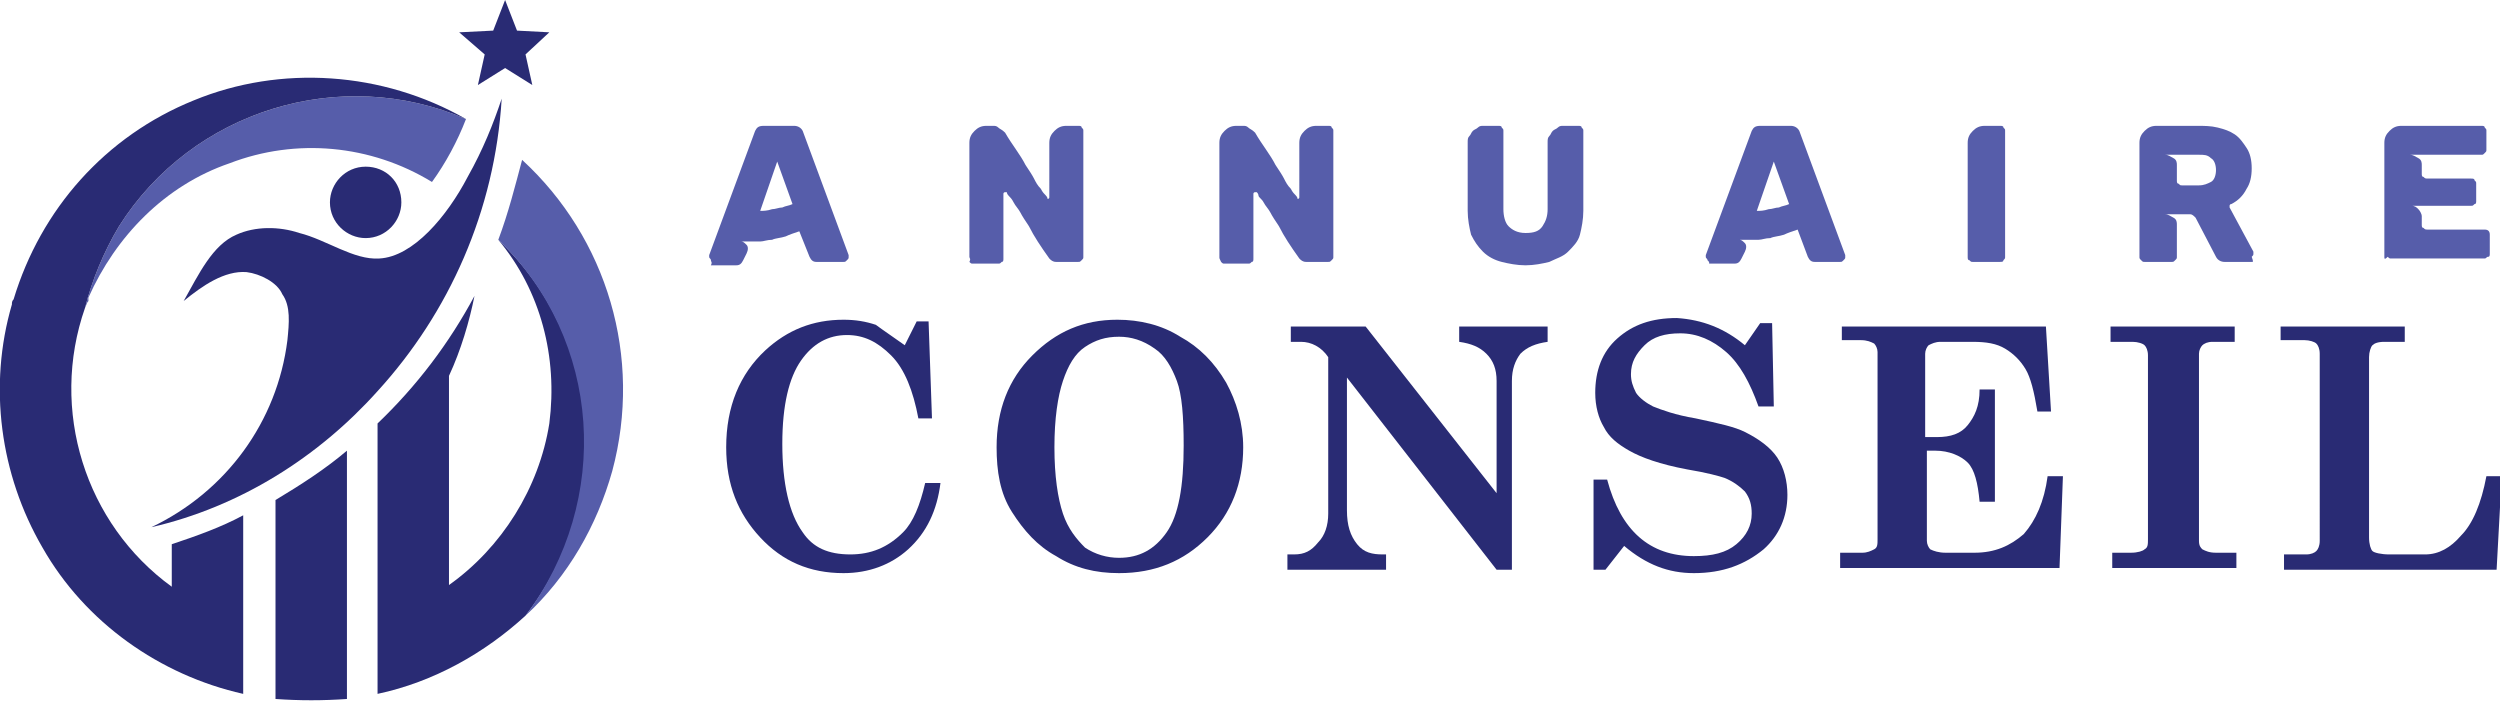 <?xml version="1.0" encoding="utf-8"?>
<!-- Generator: Adobe Illustrator 24.1.0, SVG Export Plug-In . SVG Version: 6.00 Build 0)  -->
<svg version="1.1" id="Layer_1" xmlns="http://www.w3.org/2000/svg" xmlns:xlink="http://www.w3.org/1999/xlink" x="0px" y="0px"
	 width="147px" height="41.2px" viewBox="0 0 147 41.2" style="enable-background:new 0 0 147 41.2;" xml:space="preserve">
<style type="text/css">
	.st0{fill:#565DAA;}
	.st1{fill:#292B74;}
	.st2{fill-rule:evenodd;clip-rule:evenodd;fill:#292B74;}
	.st3{fill-rule:evenodd;clip-rule:evenodd;fill:#565DAA;}
</style>
<g>
	<g>
		<path class="st0" d="M41.8,15.3c0-0.1-0.1-0.1-0.1-0.2c0-0.1,0-0.1,0-0.1l2.7-7.3c0.1-0.2,0.2-0.3,0.5-0.3h1.8
			c0.2,0,0.4,0.1,0.5,0.3l2.7,7.3c0,0,0,0,0,0.1c0,0.1,0,0.1-0.1,0.2s-0.1,0.1-0.2,0.1H48c-0.2,0-0.3-0.1-0.4-0.3L47,13.6
			c-0.3,0.1-0.6,0.2-0.8,0.3c-0.3,0.1-0.6,0.1-0.8,0.2c-0.3,0-0.5,0.1-0.7,0.1c-0.2,0-0.4,0-0.6,0c-0.1,0-0.2,0-0.3,0
			c-0.1,0-0.1,0-0.2,0c0.1,0,0.2,0.1,0.3,0.2c0.1,0.1,0.1,0.3,0,0.5l-0.2,0.4c-0.1,0.2-0.2,0.3-0.4,0.3h-1.5
			C41.9,15.4,41.8,15.4,41.8,15.3z M44.7,12.4c0.2,0,0.4,0,0.7-0.1c0.2,0,0.4-0.1,0.6-0.1c0.2-0.1,0.4-0.1,0.6-0.2l-0.9-2.5
			L44.7,12.4z"/>
		<path class="st0" d="M57,15.1V8.4c0-0.3,0.1-0.5,0.3-0.7s0.4-0.3,0.7-0.3h0.4c0.1,0,0.2,0,0.3,0.1s0.2,0.1,0.4,0.3
			c0.4,0.7,0.9,1.3,1.2,1.9c0.2,0.3,0.4,0.6,0.5,0.8c0.1,0.2,0.2,0.4,0.4,0.6c0.1,0.2,0.2,0.3,0.3,0.4s0.1,0.2,0.1,0.2c0,0,0,0,0,0
			c0,0,0.1,0,0.1-0.1V8.4c0-0.3,0.1-0.5,0.3-0.7c0.2-0.2,0.4-0.3,0.7-0.3h0.7c0.1,0,0.2,0,0.2,0.1c0.1,0.1,0.1,0.1,0.1,0.2v7.4
			c0,0.1,0,0.1-0.1,0.2c-0.1,0.1-0.1,0.1-0.2,0.1h-1.3c-0.2,0-0.3-0.1-0.4-0.2c-0.5-0.7-0.9-1.3-1.2-1.9c-0.2-0.3-0.4-0.6-0.5-0.8
			c-0.1-0.2-0.3-0.4-0.4-0.6s-0.2-0.3-0.3-0.4s-0.1-0.2-0.1-0.2c0,0,0,0-0.1,0c0,0-0.1,0-0.1,0.1v3.8c0,0.1,0,0.2-0.1,0.2
			c-0.1,0.1-0.1,0.1-0.2,0.1h-1.5c-0.1,0-0.1,0-0.2-0.1C57.1,15.2,57,15.2,57,15.1z"/>
		<path class="st0" d="M71.7,15.1V8.4c0-0.3,0.1-0.5,0.3-0.7s0.4-0.3,0.7-0.3h0.4c0.1,0,0.2,0,0.3,0.1s0.2,0.1,0.4,0.3
			c0.4,0.7,0.9,1.3,1.2,1.9c0.2,0.3,0.4,0.6,0.5,0.8c0.1,0.2,0.2,0.4,0.4,0.6c0.1,0.2,0.2,0.3,0.3,0.4s0.1,0.2,0.1,0.2c0,0,0,0,0,0
			c0,0,0.1,0,0.1-0.1V8.4c0-0.3,0.1-0.5,0.3-0.7c0.2-0.2,0.4-0.3,0.7-0.3h0.7c0.1,0,0.2,0,0.2,0.1c0.1,0.1,0.1,0.1,0.1,0.2v7.4
			c0,0.1,0,0.1-0.1,0.2c-0.1,0.1-0.1,0.1-0.2,0.1h-1.3c-0.2,0-0.3-0.1-0.4-0.2c-0.5-0.7-0.9-1.3-1.2-1.9c-0.2-0.3-0.4-0.6-0.5-0.8
			c-0.1-0.2-0.3-0.4-0.4-0.6S74,11.6,74,11.5s-0.1-0.2-0.1-0.2c0,0,0,0-0.1,0c0,0-0.1,0-0.1,0.1v3.8c0,0.1,0,0.2-0.1,0.2
			c-0.1,0.1-0.1,0.1-0.2,0.1H72c-0.1,0-0.1,0-0.2-0.1C71.7,15.2,71.7,15.2,71.7,15.1z"/>
		<path class="st0" d="M86.3,12.4v-4c0-0.2,0-0.3,0.1-0.4c0.1-0.1,0.1-0.2,0.2-0.3c0.1-0.1,0.2-0.1,0.3-0.2s0.2-0.1,0.3-0.1h0.9
			c0.1,0,0.2,0,0.2,0.1c0.1,0.1,0.1,0.1,0.1,0.2v4.6c0,0.4,0.1,0.8,0.3,1s0.5,0.4,1,0.4s0.8-0.1,1-0.4c0.2-0.3,0.3-0.6,0.3-1V8.4
			c0-0.2,0-0.3,0.1-0.4s0.1-0.2,0.2-0.3c0.1-0.1,0.2-0.1,0.3-0.2s0.2-0.1,0.3-0.1h0.9c0.1,0,0.2,0,0.2,0.1c0.1,0.1,0.1,0.1,0.1,0.2
			v4.7c0,0.5-0.1,1-0.2,1.4s-0.4,0.7-0.7,1c-0.3,0.3-0.7,0.4-1.1,0.6c-0.4,0.1-0.9,0.2-1.4,0.2c-0.5,0-1-0.1-1.4-0.2
			c-0.4-0.1-0.8-0.3-1.1-0.6c-0.3-0.3-0.5-0.6-0.7-1C86.4,13.4,86.3,12.9,86.3,12.4z"/>
		<path class="st0" d="M100.4,15.3c0-0.1-0.1-0.1-0.1-0.2c0-0.1,0-0.1,0-0.1l2.7-7.3c0.1-0.2,0.2-0.3,0.5-0.3h1.8
			c0.2,0,0.4,0.1,0.5,0.3l2.7,7.3c0,0,0,0,0,0.1c0,0.1,0,0.1-0.1,0.2s-0.1,0.1-0.2,0.1h-1.5c-0.2,0-0.3-0.1-0.4-0.3l-0.6-1.6
			c-0.3,0.1-0.6,0.2-0.8,0.3c-0.3,0.1-0.6,0.1-0.8,0.2c-0.3,0-0.5,0.1-0.7,0.1c-0.2,0-0.4,0-0.6,0c-0.1,0-0.2,0-0.3,0
			c-0.1,0-0.1,0-0.2,0c0.1,0,0.2,0.1,0.3,0.2c0.1,0.1,0.1,0.3,0,0.5l-0.2,0.4c-0.1,0.2-0.2,0.3-0.4,0.3h-1.5
			C100.5,15.4,100.5,15.4,100.4,15.3z M103.3,12.4c0.2,0,0.4,0,0.7-0.1c0.2,0,0.4-0.1,0.6-0.1c0.2-0.1,0.4-0.1,0.6-0.2l-0.9-2.5
			L103.3,12.4z"/>
		<path class="st0" d="M115.7,15.1V8.4c0-0.3,0.1-0.5,0.3-0.7c0.2-0.2,0.4-0.3,0.7-0.3h0.9c0.1,0,0.2,0,0.2,0.1
			c0.1,0.1,0.1,0.1,0.1,0.2v7.4c0,0.1,0,0.1-0.1,0.2c0,0.1-0.1,0.1-0.2,0.1H116c-0.1,0-0.1,0-0.2-0.1
			C115.7,15.3,115.7,15.2,115.7,15.1z"/>
		<path class="st0" d="M132.4,15.4h-1.6c-0.2,0-0.4-0.1-0.5-0.3l-1.2-2.3c-0.1-0.1-0.2-0.2-0.3-0.2h-1.5c0.2,0,0.3,0.1,0.5,0.2
			s0.2,0.3,0.2,0.4v1.9c0,0.1,0,0.1-0.1,0.2c-0.1,0.1-0.1,0.1-0.2,0.1h-1.6c-0.1,0-0.1,0-0.2-0.1c-0.1-0.1-0.1-0.1-0.1-0.2V8.4
			c0-0.3,0.1-0.5,0.3-0.7c0.2-0.2,0.4-0.3,0.7-0.3h2.4c0.4,0,0.8,0,1.2,0.1c0.4,0.1,0.7,0.2,1,0.4c0.3,0.2,0.5,0.5,0.7,0.8
			c0.2,0.3,0.3,0.7,0.3,1.2c0,0.5-0.1,0.9-0.3,1.2c-0.2,0.4-0.5,0.7-0.9,0.9c-0.1,0-0.1,0.1-0.1,0.1s0,0.1,0,0.1l1.4,2.6
			c0,0,0,0.1,0,0.1c0,0.1,0,0.1-0.1,0.2C132.5,15.4,132.5,15.4,132.4,15.4z M130.3,10c0-0.3-0.1-0.6-0.3-0.7
			c-0.2-0.2-0.4-0.2-0.7-0.2h-2c0.2,0,0.3,0.1,0.5,0.2s0.2,0.3,0.2,0.4v0.9c0,0.1,0,0.2,0.1,0.2c0.1,0.1,0.1,0.1,0.2,0.1h1
			c0.3,0,0.5-0.1,0.7-0.2C130.2,10.6,130.3,10.3,130.3,10z"/>
		<path class="st0" d="M140.2,15.1V8.4c0-0.3,0.1-0.5,0.3-0.7c0.2-0.2,0.4-0.3,0.7-0.3h4.7c0.1,0,0.2,0,0.2,0.1
			c0.1,0.1,0.1,0.1,0.1,0.2v1.1c0,0.1,0,0.1-0.1,0.2c-0.1,0.1-0.1,0.1-0.2,0.1h-4.2c0.2,0,0.3,0.1,0.5,0.2s0.2,0.3,0.2,0.4v0.5
			c0,0.1,0,0.2,0.1,0.2c0.1,0.1,0.1,0.1,0.3,0.1h2.5c0.1,0,0.2,0,0.2,0.1c0.1,0.1,0.1,0.1,0.1,0.2v1c0,0.1,0,0.2-0.1,0.2
			c-0.1,0.1-0.1,0.1-0.2,0.1h-3.5c0.2,0,0.3,0.1,0.4,0.2c0.1,0.1,0.2,0.3,0.2,0.4v0.5c0,0.1,0,0.2,0.1,0.2c0.1,0.1,0.1,0.1,0.3,0.1
			h3.3c0.2,0,0.3,0.1,0.3,0.3v1.1c0,0.1,0,0.2-0.1,0.2c-0.1,0-0.1,0.1-0.2,0.1h-5.5c-0.1,0-0.1,0-0.2-0.1
			C140.2,15.3,140.2,15.2,140.2,15.1z"/>
		<path class="st1" d="M53.2,20.3l0.7-1.4h0.7l0.2,5.7H54c-0.3-1.6-0.8-2.9-1.6-3.7c-0.8-0.8-1.6-1.2-2.6-1.2c-1.1,0-2,0.5-2.7,1.5
			c-0.7,1-1.1,2.6-1.1,4.9c0,2.3,0.4,4.1,1.2,5.2c0.6,0.9,1.5,1.3,2.8,1.3c1.2,0,2.2-0.4,3.1-1.3c0.6-0.6,1-1.6,1.3-2.9h0.9
			c-0.2,1.6-0.8,2.9-1.9,3.9c-1,0.9-2.3,1.4-3.8,1.4c-2,0-3.6-0.7-4.9-2.1c-1.3-1.4-2-3.1-2-5.3c0-2.4,0.8-4.3,2.3-5.7
			c1.3-1.2,2.8-1.8,4.6-1.8c0.7,0,1.3,0.1,1.9,0.3C51.9,19.4,52.5,19.8,53.2,20.3z"/>
		<path class="st1" d="M65.7,18.8c1.3,0,2.6,0.3,3.7,1c1.1,0.6,2,1.5,2.7,2.7c0.6,1.1,1,2.4,1,3.8c0,2.1-0.7,3.9-2.1,5.3
			c-1.4,1.4-3.1,2.1-5.2,2.1c-1.4,0-2.6-0.3-3.7-1c-1.1-0.6-1.9-1.5-2.6-2.6s-0.9-2.4-0.9-3.8c0-2.2,0.7-4,2.1-5.4
			S63.7,18.8,65.7,18.8z M65.8,19.8c-0.8,0-1.4,0.2-2,0.6c-0.6,0.4-1,1.1-1.3,2c-0.3,0.9-0.5,2.2-0.5,3.9c0,1.7,0.2,3,0.5,3.9
			c0.3,0.9,0.8,1.5,1.3,2c0.6,0.4,1.3,0.6,2,0.6c1.2,0,2.1-0.5,2.8-1.5c0.7-1,1-2.7,1-5.1c0-1.7-0.1-3-0.4-3.8s-0.7-1.5-1.3-1.9
			C67.2,20,66.5,19.8,65.8,19.8z"/>
		<path class="st1" d="M75.9,19.2h4.4l7.7,9.8v-6.6c0-0.7-0.2-1.2-0.6-1.6s-0.9-0.6-1.6-0.7v-0.9h5.2v0.9c-0.7,0.1-1.2,0.3-1.6,0.7
			c-0.3,0.4-0.5,0.9-0.5,1.6v11.1H88l-8.8-11.3V30c0,0.9,0.2,1.5,0.6,2s0.9,0.6,1.5,0.6h0.2v0.9h-5.8v-0.9h0.4c0.6,0,1-0.2,1.4-0.7
			c0.4-0.4,0.6-1,0.6-1.7v-9.2c-0.4-0.6-1-0.9-1.6-0.9h-0.6V19.2z"/>
		<path class="st1" d="M102.6,20.3l0.9-1.3h0.7l0.1,4.9h-0.9c-0.5-1.4-1.1-2.5-1.9-3.2c-0.8-0.7-1.7-1.1-2.7-1.1
			c-0.9,0-1.6,0.2-2.1,0.7c-0.5,0.5-0.8,1-0.8,1.7c0,0.4,0.1,0.7,0.3,1.1c0.2,0.3,0.6,0.6,1,0.8c0.5,0.2,1.3,0.5,2.5,0.7
			c1.4,0.3,2.3,0.5,2.9,0.8c0.8,0.4,1.5,0.9,1.9,1.5c0.4,0.6,0.6,1.4,0.6,2.2c0,1.3-0.5,2.4-1.4,3.2c-1.1,0.9-2.4,1.4-4.1,1.4
			c-1.5,0-2.8-0.5-4.1-1.6l-1.1,1.4h-0.7v-5.3h0.8c0.8,3,2.5,4.5,5.1,4.5c1.1,0,1.9-0.2,2.5-0.7c0.6-0.5,0.9-1.1,0.9-1.8
			c0-0.5-0.1-0.9-0.4-1.3c-0.3-0.3-0.7-0.6-1.2-0.8c-0.3-0.1-1-0.3-2.2-0.5c-1.6-0.3-2.7-0.7-3.4-1.1c-0.7-0.4-1.2-0.8-1.5-1.4
			c-0.3-0.5-0.5-1.2-0.5-2c0-1.3,0.4-2.4,1.3-3.2c0.9-0.8,2-1.2,3.5-1.2C100.1,18.8,101.4,19.3,102.6,20.3z"/>
		<path class="st1" d="M107.9,19.2h12.4l0.3,5h-0.8c-0.2-1.2-0.4-2-0.7-2.5s-0.7-0.9-1.2-1.2c-0.5-0.3-1.1-0.4-1.9-0.4h-1.9
			c-0.3,0-0.5,0.1-0.7,0.2c-0.1,0.1-0.2,0.3-0.2,0.5v4.9h0.7c0.8,0,1.4-0.2,1.8-0.7s0.7-1.1,0.7-2.1h0.9v6.6h-0.9
			c-0.1-1.1-0.3-1.9-0.7-2.3c-0.4-0.4-1.1-0.7-1.9-0.7h-0.5v5.3c0,0.2,0.1,0.4,0.2,0.5c0.2,0.1,0.5,0.2,0.9,0.2h1.7
			c1.2,0,2.1-0.4,2.9-1.1c0.7-0.8,1.2-1.9,1.4-3.4h0.9l-0.2,5.4h-12.9v-0.9h1.3c0.3,0,0.5-0.1,0.7-0.2c0.2-0.1,0.2-0.3,0.2-0.6v-11
			c0-0.2-0.1-0.4-0.2-0.5c-0.2-0.1-0.4-0.2-0.8-0.2h-1.1V19.2z"/>
		<path class="st1" d="M124.1,19.2h7.3v0.9h-1.3c-0.3,0-0.5,0.1-0.6,0.2c-0.1,0.1-0.2,0.3-0.2,0.5v11c0,0.3,0.1,0.4,0.2,0.5
			c0.2,0.1,0.4,0.2,0.8,0.2h1.2v0.9h-7.3v-0.9h1.1c0.4,0,0.7-0.1,0.8-0.2c0.2-0.1,0.2-0.3,0.2-0.6V20.9c0-0.3-0.1-0.5-0.2-0.6
			c-0.1-0.1-0.4-0.2-0.7-0.2h-1.3V19.2z"/>
		<path class="st1" d="M134.1,20.1v-0.9h7.3v0.9h-1.2c-0.4,0-0.6,0.1-0.7,0.2c-0.1,0.1-0.2,0.4-0.2,0.7v10.6c0,0.4,0.1,0.7,0.2,0.8
			c0.1,0.1,0.5,0.2,1,0.2h2.1c0.8,0,1.5-0.4,2.1-1.1c0.7-0.7,1.2-1.9,1.5-3.5h0.9l-0.3,5.5h-12.5v-0.9h1.3c0.3,0,0.5-0.1,0.6-0.2
			c0.1-0.1,0.2-0.3,0.2-0.6V20.8c0-0.3-0.1-0.5-0.2-0.6c-0.1-0.1-0.4-0.2-0.7-0.2H134.1z"/>
	</g>
</g>
<g>
	<path class="st2" d="M22.2,23c4.2-4.6,6.9-10.6,7.3-17.2c-0.5,1.5-1.1,3-2,4.6c-1.2,2.3-3.2,4.7-5.2,4.8c-1.5,0.1-3.1-1.1-4.7-1.5
		c-1.2-0.4-2.6-0.4-3.7,0.1c-1.4,0.6-2.2,2.3-3.1,3.9c1.1-0.9,2.4-1.8,3.7-1.7c0.8,0.1,1.8,0.6,2.1,1.3c0.5,0.7,0.4,1.7,0.3,2.7
		c-0.6,4.8-3.6,8.9-8,11C14.1,29.8,18.7,26.9,22.2,23L22.2,23z"/>
	<path class="st3" d="M13.5,9.6c3.9-1.5,8.3-1.1,11.9,1.1c0.8-1.1,1.5-2.4,2-3.7C20,3.8,11.3,6.5,7,13.3c-0.9,1.5-1.6,3.2-2,4.8l0,0
		c0.1-0.2,0.1-0.3,0.2-0.4c0-0.1,0-0.2,0-0.2C6.8,13.9,9.7,10.9,13.5,9.6L13.5,9.6z"/>
	<path class="st2" d="M7,13.3C11.3,6.5,20,3.8,27.4,7c-4.9-2.8-10.9-3.2-16-1.1C6.2,8,2.4,12.3,0.8,17.6c-0.1,0.1-0.1,0.2-0.1,0.3
		c-1.4,4.8-0.7,10,1.8,14.3c2.5,4.4,6.9,7.5,11.8,8.6V30.3c-1.3,0.7-2.7,1.2-4.2,1.7v2.5C5,30.8,2.9,24.1,5,18.1
		C5.4,16.5,6.1,14.8,7,13.3L7,13.3z"/>
	<path class="st2" d="M20.4,41.1V26.5c-1.3,1.1-2.7,2-4.2,2.9v11.7C17.6,41.2,19,41.2,20.4,41.1L20.4,41.1z"/>
	<path class="st2" d="M26.4,34.4V22.1c0.7-1.5,1.2-3.2,1.5-4.7c-1.5,2.8-3.4,5.3-5.7,7.5v15.9c3.3-0.7,6.3-2.4,8.7-4.6
		c5.2-6.7,4.6-16.2-1.6-22.1c2.5,3,3.5,6.9,3,10.8C31.7,28.7,29.5,32.2,26.4,34.4L26.4,34.4z"/>
	<path class="st3" d="M29.3,14.1c6.1,5.9,6.7,15.3,1.6,22.1c2.5-2.3,4.2-5.3,5.1-8.5C37.8,21,35.7,14,30.7,9.4
		C30.3,10.9,29.9,12.5,29.3,14.1L29.3,14.1z"/>
	<path class="st2" d="M23.6,11.9c0,1.1-0.9,2.1-2.1,2.1c-1.1,0-2.1-0.9-2.1-2.1c0-1.1,0.9-2.1,2.1-2.1C22.7,9.8,23.6,10.7,23.6,11.9
		z"/>
	<polygon class="st1" points="29.7,0 30.4,1.8 32.3,1.9 30.9,3.2 31.3,5 29.7,4 28.1,5 28.5,3.2 27,1.9 29,1.8 	"/>
</g>
</svg>
